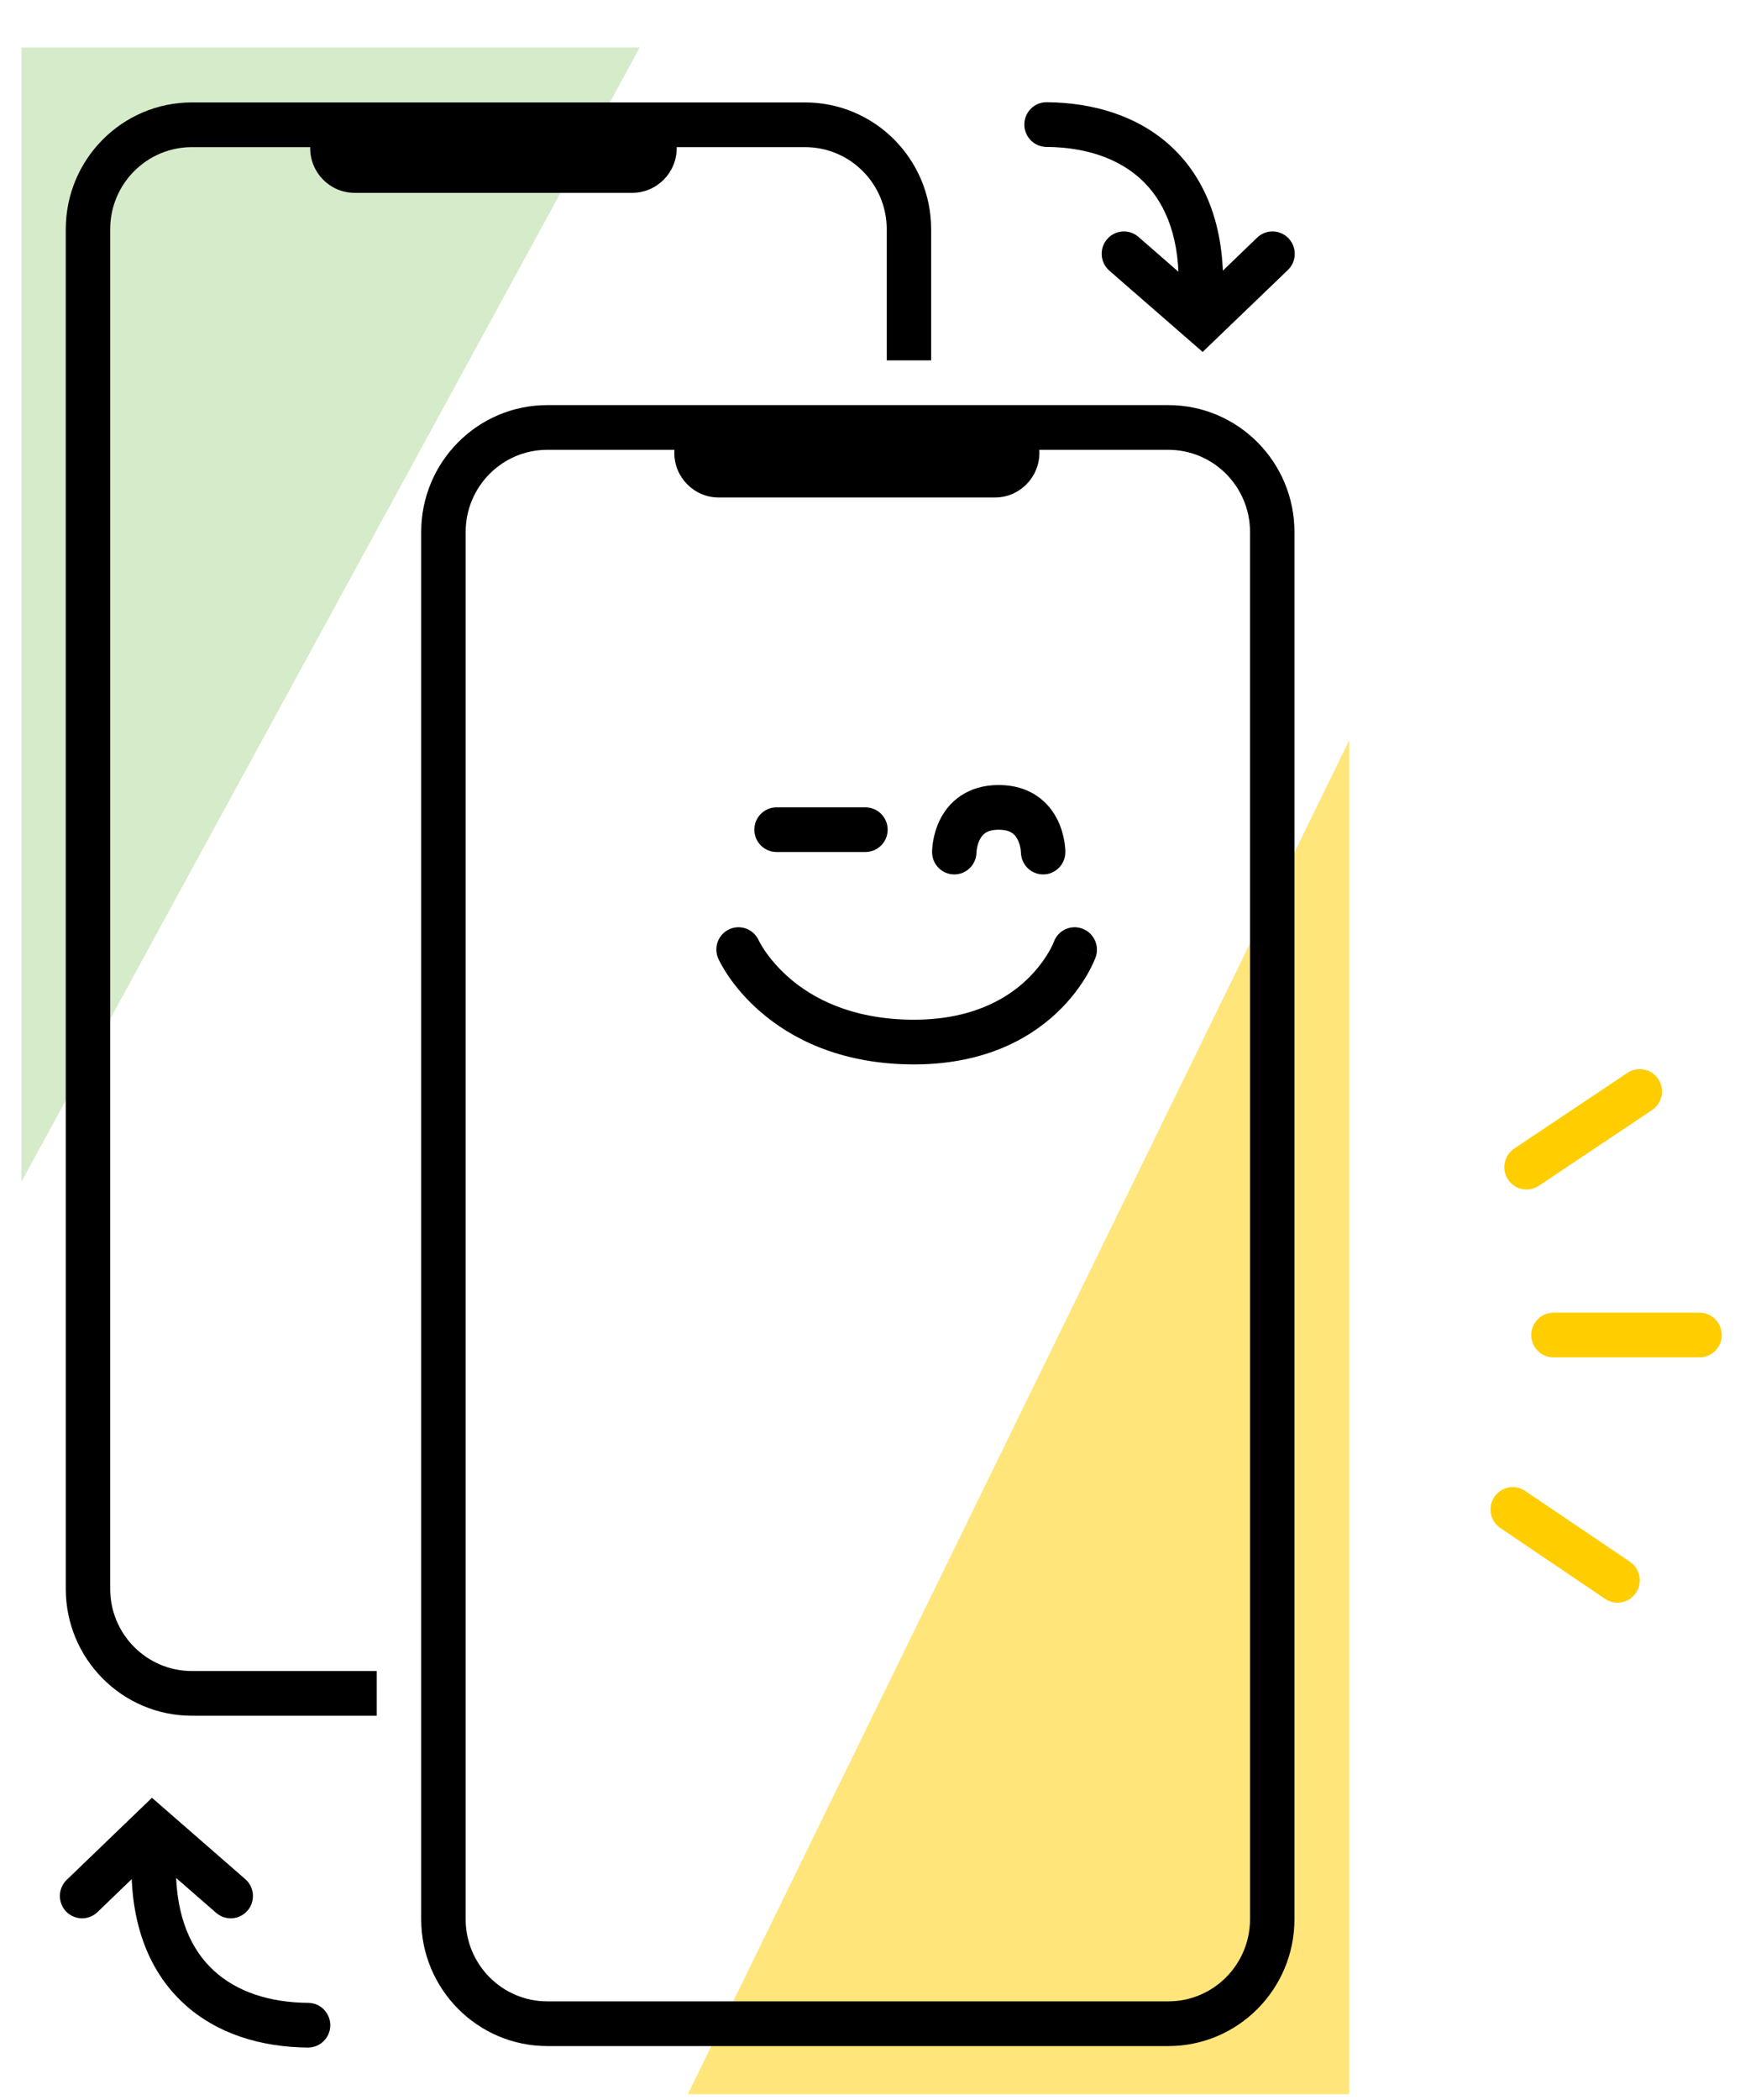<svg width="34" height="41" viewBox="0 0 34 41" fill="none" xmlns="http://www.w3.org/2000/svg">
<path d="M26.364 40.891H13.44L26.364 14.455L26.364 40.891Z" fill="#FFE57A"/>
<path d="M0.418 0.928L12.5 0.928L0.418 23.076L0.418 0.928Z" fill="#D5EBCA"/>
<path fill-rule="evenodd" clip-rule="evenodd" d="M22.829 8.783H10.695C9.813 8.783 9.099 9.502 9.099 10.388V37.473C9.099 38.359 9.813 39.078 10.695 39.078H22.829C23.711 39.078 24.426 38.359 24.426 37.473V10.388C24.426 9.502 23.711 8.783 22.829 8.783ZM10.695 7.91C9.334 7.91 8.23 9.02 8.23 10.388V37.473C8.23 38.841 9.334 39.951 10.695 39.951H22.829C24.19 39.951 25.294 38.841 25.294 37.473V10.388C25.294 9.02 24.19 7.91 22.829 7.91H10.695Z" fill="black"/>
<path fill-rule="evenodd" clip-rule="evenodd" d="M13.176 8.841C13.176 8.359 13.564 7.969 14.044 7.969H19.442C19.921 7.969 20.31 8.359 20.31 8.841C20.31 9.323 19.921 9.714 19.442 9.714H14.044C13.564 9.714 13.176 9.323 13.176 8.841Z" fill="black"/>
<path fill-rule="evenodd" clip-rule="evenodd" d="M6.061 2.892C6.061 2.41 6.449 2.02 6.929 2.02H12.354C12.834 2.02 13.223 2.41 13.223 2.892C13.223 3.374 12.834 3.765 12.354 3.765H6.929C6.449 3.765 6.061 3.374 6.061 2.892Z" fill="black"/>
<path fill-rule="evenodd" clip-rule="evenodd" d="M3.75 2.873H15.731C16.613 2.873 17.327 3.591 17.327 4.478V7.037H18.195V4.478C18.195 3.109 17.092 2 15.731 2H3.75C2.389 2 1.285 3.109 1.285 4.478V31.023C1.285 32.391 2.389 33.501 3.75 33.501H7.362V32.628H3.75C2.868 32.628 2.153 31.909 2.153 31.023V4.478C2.153 3.591 2.868 2.873 3.75 2.873Z" fill="black"/>
<path fill-rule="evenodd" clip-rule="evenodd" d="M14.74 16.2C14.74 15.959 14.935 15.764 15.174 15.764H16.91C17.15 15.764 17.345 15.959 17.345 16.2C17.345 16.441 17.15 16.636 16.91 16.636H15.174C14.935 16.636 14.74 16.441 14.74 16.2Z" fill="black"/>
<path fill-rule="evenodd" clip-rule="evenodd" d="M19.081 16.638C19.081 16.639 19.081 16.64 19.081 16.642C19.078 16.881 18.885 17.074 18.647 17.074C18.407 17.074 18.213 16.878 18.213 16.637L18.647 16.637C18.213 16.637 18.213 16.637 18.213 16.637L18.213 16.636L18.213 16.635L18.213 16.633L18.213 16.628C18.213 16.624 18.213 16.619 18.213 16.613C18.214 16.601 18.214 16.586 18.216 16.569C18.218 16.533 18.223 16.485 18.232 16.429C18.251 16.319 18.288 16.165 18.367 16.006C18.447 15.845 18.574 15.671 18.772 15.538C18.974 15.403 19.222 15.328 19.515 15.328C19.808 15.328 20.057 15.403 20.258 15.538C20.456 15.671 20.583 15.845 20.663 16.006C20.742 16.165 20.779 16.319 20.798 16.429C20.807 16.485 20.812 16.533 20.814 16.569C20.816 16.586 20.816 16.601 20.817 16.613C20.817 16.619 20.817 16.624 20.817 16.628L20.817 16.633L20.817 16.635L20.817 16.636L20.817 16.637C20.817 16.637 20.817 16.637 20.383 16.637L20.817 16.637C20.817 16.878 20.623 17.074 20.383 17.074C20.145 17.074 19.952 16.881 19.949 16.642C19.949 16.64 19.949 16.637 19.948 16.631C19.948 16.619 19.946 16.598 19.942 16.573C19.933 16.519 19.916 16.455 19.886 16.396C19.858 16.339 19.822 16.295 19.776 16.264C19.733 16.235 19.656 16.201 19.515 16.201C19.374 16.201 19.297 16.235 19.254 16.264C19.208 16.295 19.172 16.339 19.144 16.396C19.114 16.455 19.098 16.519 19.089 16.573C19.084 16.598 19.082 16.619 19.082 16.631C19.081 16.637 19.081 16.64 19.081 16.642C19.081 16.642 19.081 16.642 19.081 16.642C19.081 16.643 19.081 16.642 19.081 16.642L19.081 16.64L19.081 16.639L19.081 16.638L19.081 16.638Z" fill="black"/>
<path fill-rule="evenodd" clip-rule="evenodd" d="M21.147 18.132C21.373 18.214 21.49 18.465 21.409 18.691L21 18.542C21.409 18.691 21.409 18.692 21.409 18.692L21.408 18.692L21.408 18.694L21.407 18.697L21.404 18.705C21.401 18.711 21.398 18.719 21.394 18.729C21.387 18.748 21.376 18.773 21.361 18.805C21.333 18.868 21.29 18.953 21.231 19.053C21.112 19.254 20.925 19.517 20.648 19.778C20.085 20.307 19.173 20.803 17.776 20.783C16.387 20.762 15.453 20.269 14.864 19.76C14.572 19.509 14.369 19.257 14.238 19.065C14.172 18.969 14.124 18.887 14.091 18.827C14.074 18.797 14.062 18.773 14.053 18.754C14.048 18.745 14.044 18.737 14.042 18.732L14.038 18.724L14.037 18.721L14.036 18.72L14.036 18.719C14.036 18.719 14.036 18.719 14.431 18.542L14.036 18.719C13.938 18.498 14.035 18.24 14.254 18.143C14.471 18.045 14.727 18.143 14.826 18.362L14.829 18.369C14.833 18.376 14.84 18.39 14.85 18.408C14.87 18.445 14.903 18.502 14.951 18.572C15.048 18.712 15.202 18.904 15.427 19.099C15.872 19.483 16.612 19.892 17.785 19.91C18.949 19.927 19.647 19.521 20.054 19.138C20.261 18.943 20.399 18.748 20.484 18.604C20.527 18.533 20.555 18.474 20.573 18.437C20.581 18.418 20.587 18.404 20.59 18.396L20.593 18.39L20.593 18.39L20.592 18.391L20.592 18.392C20.593 18.391 20.593 18.39 20.593 18.389L20.593 18.389L20.593 18.389C20.593 18.389 20.593 18.389 20.593 18.39L20.593 18.389C20.675 18.165 20.922 18.049 21.147 18.132ZM20.593 18.389L20.593 18.389Z" fill="black"/>
<path fill-rule="evenodd" clip-rule="evenodd" d="M31.967 31.101C31.833 31.301 31.563 31.354 31.364 31.219L29.317 29.835C29.118 29.701 29.065 29.43 29.199 29.23C29.333 29.03 29.602 28.977 29.801 29.111L31.849 30.495C32.048 30.629 32.1 30.901 31.967 31.101Z" fill="#FFCD00"/>
<path fill-rule="evenodd" clip-rule="evenodd" d="M33.643 26.068C33.643 26.309 33.449 26.504 33.209 26.504L30.355 26.504C30.116 26.504 29.921 26.309 29.921 26.068C29.921 25.827 30.116 25.631 30.355 25.631L33.209 25.631C33.449 25.631 33.643 25.827 33.643 26.068Z" fill="#FFCD00"/>
<path fill-rule="evenodd" clip-rule="evenodd" d="M29.467 23.031C29.334 22.831 29.389 22.56 29.588 22.427L31.801 20.948C32.001 20.815 32.27 20.869 32.403 21.07C32.536 21.271 32.481 21.541 32.282 21.675L30.069 23.153C29.869 23.287 29.6 23.232 29.467 23.031Z" fill="#FFCD00"/>
<path fill-rule="evenodd" clip-rule="evenodd" d="M20.016 2.429C20.017 2.188 20.213 1.994 20.453 1.996C21.367 2.003 22.236 2.263 22.881 2.857C23.532 3.457 23.9 4.35 23.9 5.509C23.9 5.75 23.706 5.945 23.466 5.945C23.227 5.945 23.032 5.75 23.032 5.509C23.032 4.543 22.731 3.903 22.294 3.5C21.849 3.09 21.21 2.874 20.447 2.869C20.207 2.867 20.014 2.67 20.016 2.429Z" fill="black"/>
<path fill-rule="evenodd" clip-rule="evenodd" d="M25.179 4.654C25.345 4.828 25.339 5.104 25.166 5.271L23.5 6.872L21.677 5.285C21.496 5.128 21.476 4.852 21.633 4.67C21.79 4.488 22.064 4.468 22.245 4.625L23.471 5.693L24.565 4.64C24.738 4.473 25.013 4.48 25.179 4.654Z" fill="black"/>
<path fill-rule="evenodd" clip-rule="evenodd" d="M6.454 39.547C6.452 39.788 6.256 39.981 6.017 39.98C5.102 39.973 4.233 39.713 3.589 39.119C2.937 38.519 2.569 37.626 2.569 36.467C2.569 36.226 2.763 36.031 3.003 36.031C3.243 36.031 3.437 36.226 3.437 36.467C3.437 37.433 3.738 38.073 4.176 38.476C4.62 38.886 5.26 39.102 6.023 39.107C6.263 39.109 6.455 39.306 6.454 39.547Z" fill="black"/>
<path fill-rule="evenodd" clip-rule="evenodd" d="M1.29 37.322C1.125 37.148 1.131 36.872 1.304 36.705L2.969 35.103L4.792 36.691C4.974 36.848 4.993 37.124 4.837 37.306C4.68 37.488 4.406 37.508 4.224 37.35L2.998 36.283L1.904 37.336C1.731 37.502 1.456 37.496 1.29 37.322Z" fill="black"/>
</svg>